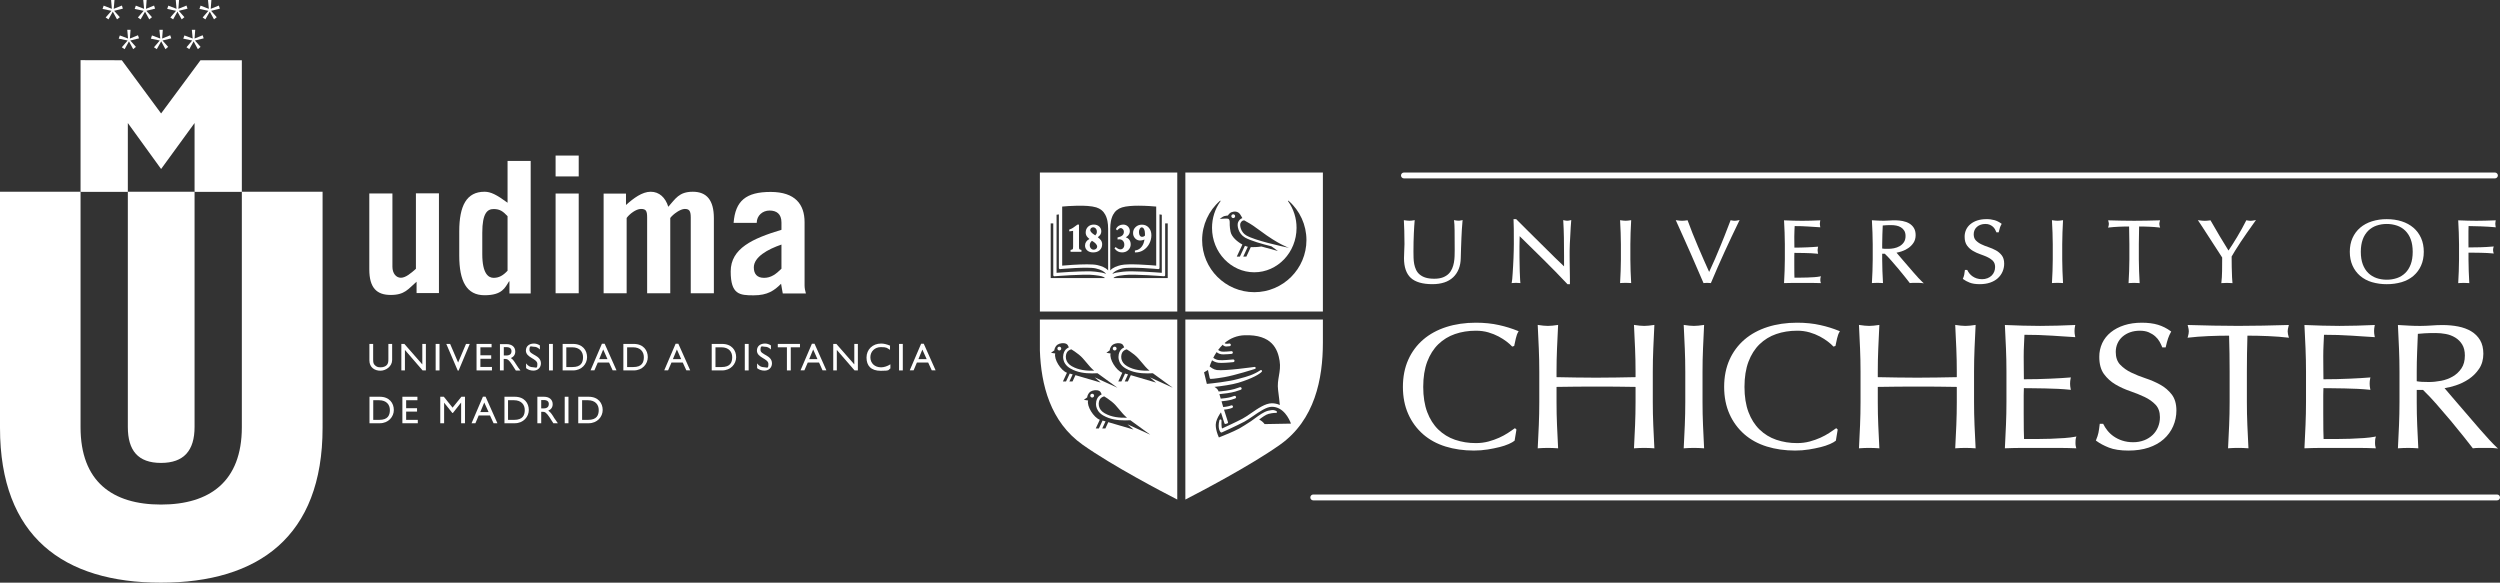 <?xml version="1.0" encoding="UTF-8"?>
<svg id="Capa_1" xmlns="http://www.w3.org/2000/svg" width="2659.774" height="619.9" version="1.1" viewBox="0 0 2659.774 619.9">
  <rect x="0" y="0" width="2659.774" height="619.9" fill="#333333" stroke="none"/>
  <!-- Generator: Adobe Illustrator 29.6.1, SVG Export Plug-In . SVG Version: 2.1.1 Build 9)  -->
  <g id="Capa_11">
    <g>
      <path d="M442.5,205.9v80.1c-5.3,4.7-10.9,9.5-16,9.5s-9-4.7-9-11.7v-78h-24.6v80.7c0,19.7,7.8,27.3,22.8,27.3s18.5-6.3,27.5-14.1v12.1h23.8v-106.1h-24.6" style="fill: #fff; fill-rule: evenodd;"/>
      <path d="M540,288c-4.9,5.3-9.3,7.6-14.8,7.6s-12.1-4.3-12.1-25.3v-22.6c0-21.1,5.5-25.3,12.1-25.3s9.9,2.4,14.8,7.6v58.1M564.6,312v-140.8h-24.6v44.5c-11.7-8.6-17.9-11.7-24.5-11.7-19.1,0-26.9,14.8-26.9,42.2v25.7c0,27.3,7.8,42.2,26.9,42.2s21.8-8.2,26.1-14.8h.4v12.9h22.6v-.2h0Z" style="fill: #fff; fill-rule: evenodd;"/>
      <path d="M591.1,205.9v106.1h24.6v-106.1h-24.6ZM615.7,187.7v-22.2h-24.6v22.2h24.6Z" style="fill: #fff; fill-rule: evenodd;"/>
      <path d="M642.1,312h24.6v-80.1c2.9-4.1,9.9-9.6,15.2-9.6s6.6,1.9,6.6,9v80.7h24.6v-80.1c3.1-4.1,10.7-9.6,15.4-9.6s6.4,1.9,6.4,9v80.7h24.6v-79.9c0-19.1-7.6-28.1-22.4-28.1s-18.5,7.6-26.1,16c-3-9.8-9.6-16-18.7-16s-18.3,6.9-26.3,14.1v-12.1h-23.8v106.1" style="fill: #fff; fill-rule: evenodd;"/>
      <path d="M805.1,237c0-7.6,6.2-13,13.6-13s12.7,3.5,12.7,12.7v7.8c-30.6,9.2-54,19.7-54,44.3s9.5,25.4,24.4,25.4,22-5.1,29.2-12.3c.8,4.3,1.2,7.6,1.8,10.3h24.6c-.8-2.7-1.4-5.7-1.4-8.6v-67.2c0-18.9-9.9-32.2-36.1-32.2s-37.6,9.4-39.4,32.9h24.5M831.4,285.9c-5.9,5.8-11.1,9.7-18.5,9.7s-10.9-4.1-10.9-11.1c0-11.1,14.8-19.3,29.4-24.3v25.7h0Z" style="fill: #fff; fill-rule: evenodd;"/>
    </g>
    <g>
      <path d="M393,450.3h11c9.3,0,15-6.9,15-14.1s-4.6-14.1-15-14.1h-10.9v28.2M397.1,425.8h6.2c7.9,0,11.5,4.8,11.5,10.4s-2.1,10.5-11.3,10.5h-6.4v-20.9h0Z" style="fill: #fff; fill-rule: evenodd;"/>
      <polyline points="444.1 422.1 428.1 422.1 428.1 450.3 444.5 450.3 444.5 446.7 432.1 446.7 432.1 437.9 443.7 437.9 443.7 434.3 432.1 434.3 432.1 425.8 444.1 425.8 444.1 422.1" style="fill: #fff; fill-rule: evenodd;"/>
      <polyline points="494.7 422.1 490.9 422.1 481.5 433.7 472.2 422.1 468.4 422.1 468.4 450.3 472.5 450.3 472.5 428.4 472.5 428.4 481.2 439.3 481.9 439.3 490.5 428.4 490.6 428.4 490.6 450.3 494.7 450.3 494.7 422.1" style="fill: #fff; fill-rule: evenodd;"/>
      <path d="M516.7,422h-2.9l-12.1,28.3h4.1l3.5-8.3h12l3.8,8.3h4.1l-12.6-28.3M515.2,428.2l4.6,10.2h-8.8l4.2-10.2Z" style="fill: #fff; fill-rule: evenodd;"/>
      <path d="M536.6,450.3h11c9.3,0,15-6.9,15-14.1s-4.6-14.1-15-14.1h-10.9v28.2M540.6,425.8h6.2c7.9,0,11.5,4.8,11.5,10.4s-2.1,10.5-11.3,10.5h-6.5v-20.9h.1Z" style="fill: #fff; fill-rule: evenodd;"/>
      <path d="M571.7,422.1v28.2h4.1v-12.2h1.7c2.1,0,3.8.7,7.5,6.4l3.7,5.8h4.8c-1.9-2.7-2.7-3.7-3.9-5.6-2.1-3.5-3.7-6.1-6.3-7.8,3-1.2,4.7-3.6,4.7-6.9,0-4.8-3.6-7.9-9.2-7.9h-7.1M575.8,425.6h2.6c3.9,0,5.5,1.6,5.5,4.3,0,2.3-1.2,4.6-5.5,4.6h-2.6v-8.9Z" style="fill: #fff; fill-rule: evenodd;"/>
      <rect x="600.8" y="422.1" width="4" height="28.2" style="fill: #fff;"/>
      <path d="M615.2,450.3h11c9.3,0,15-6.9,15-14.1s-4.6-14.1-15-14.1h-11v28.2M619.3,425.8h6.2c7.9,0,11.5,4.8,11.5,10.4s-2.1,10.5-11.3,10.5h-6.4v-20.9Z" style="fill: #fff; fill-rule: evenodd;"/>
    </g>
    <g>
      <path d="M417.3,365.9h-4.1v16.4c0,2.7-.3,4.7-1.8,6.2-1.3,1.3-3.5,2.3-6.6,2.3s-4.5-.8-6.1-2.4c-1.3-1.3-1.7-2.6-1.7-5.8v-16.7h-4v17.5c0,7.7,5.8,11,11.7,11s12.5-4.6,12.5-11.4v-17.1" style="fill: #fff; fill-rule: evenodd;"/>
      <polyline points="453.1 365.9 449.3 365.9 449.3 387.7 430.2 365.9 427 365.9 427 394.1 430.8 394.1 430.8 372.3 449.6 394.1 453.1 394.1 453.1 365.9" style="fill: #fff; fill-rule: evenodd;"/>
      <rect x="463.5" y="365.9" width="4.1" height="28.2" style="fill: #fff;"/>
      <polyline points="499.8 365.9 495.8 365.9 487.4 385.7 478.9 365.9 474.8 365.9 487 394.3 487.9 394.3 499.8 365.9" style="fill: #fff; fill-rule: evenodd;"/>
      <polyline points="523 365.9 507 365.9 507 394.1 523.4 394.1 523.4 390.4 511.1 390.4 511.1 381.7 522.6 381.7 522.6 378 511.1 378 511.1 369.5 523 369.5 523 365.9" style="fill: #fff; fill-rule: evenodd;"/>
      <path d="M531.9,365.9v28.2h4v-12.2h1.7c2.1,0,3.8.7,7.5,6.5l3.7,5.8h4.9c-2-2.7-2.7-3.6-3.9-5.5-2.2-3.5-3.7-6.1-6.3-7.8,3-1.2,4.7-3.6,4.7-6.9,0-4.9-3.6-7.9-9.3-7.9h-7.1M536,369.3h2.6c3.9,0,5.5,1.6,5.6,4.3,0,2.4-1.2,4.6-5.6,4.6h-2.6v-8.9Z" style="fill: #fff; fill-rule: evenodd;"/>
      <path d="M574.4,367.5c-2-1.3-4.1-2-6.3-2-5.2,0-8.6,2.9-8.6,7.5,0,7.7,12.2,8.4,12.2,14.2s-1.5,3.5-4.6,3.5-5.4-1.4-7.4-4.1v5.1c2.4,1.8,4.8,2.6,7.9,2.6,4.5,0,7.9-3.2,7.9-7.7,0-9-12.2-8.9-12.2-14.3s1.9-3.4,4.5-3.4,4.2.7,6.6,2.9v-4.6" style="fill: #fff; fill-rule: evenodd;"/>
      <rect x="584.1" y="365.9" width="4.1" height="28.2" style="fill: #fff;"/>
      <path d="M598.6,394.1h11c9.3,0,15-6.9,15-14.1s-4.6-14.1-15-14.1h-11v28.2M602.6,369.5h6.2c7.9,0,11.5,4.8,11.5,10.5s-2.1,10.5-11.3,10.5h-6.5v-20.9l.1-.1Z" style="fill: #fff; fill-rule: evenodd;"/>
      <path d="M643.3,365.7h-2.9l-12.1,28.3h4.1l3.6-8.3h12l3.8,8.3h4.1l-12.6-28.3M641.8,371.9l4.5,10.2h-8.8l4.2-10.2h.1Z" style="fill: #fff; fill-rule: evenodd;"/>
      <path d="M663.2,394.1h11c9.3,0,15-6.9,15-14.1s-4.6-14.1-15-14.1h-11v28.2M667.2,369.5h6.3c7.9,0,11.5,4.8,11.5,10.5s-2.1,10.5-11.3,10.5h-6.5v-21Z" style="fill: #fff; fill-rule: evenodd;"/>
      <path d="M721.7,365.7h-2.9l-12.1,28.3h4.1l3.6-8.3h12l3.8,8.3h4.1l-12.6-28.3M720.2,371.9l4.5,10.2h-8.8l4.2-10.2h.1Z" style="fill: #fff; fill-rule: evenodd;"/>
      <path d="M757.2,394.1h11c9.3,0,15-6.9,15-14.1s-4.6-14.1-15-14.1h-11v28.2M761.3,369.5h6.2c7.9,0,11.5,4.8,11.5,10.5s-2.1,10.5-11.3,10.5h-6.5v-20.9l.1-.1Z" style="fill: #fff; fill-rule: evenodd;"/>
      <rect x="792.4" y="365.9" width="4.1" height="28.2" style="fill: #fff;"/>
      <path d="M820.2,367.5c-2-1.3-4.1-2-6.3-2-5.2,0-8.6,2.9-8.6,7.5,0,7.7,12.2,8.4,12.2,14.2s-1.5,3.5-4.6,3.5-5.4-1.4-7.4-4.1v5.1c2.4,1.8,4.8,2.6,7.9,2.6,4.5,0,7.9-3.2,7.9-7.7,0-9-12.2-8.9-12.2-14.3s1.9-3.4,4.5-3.4,4.2.7,6.6,2.9v-4.6" style="fill: #fff; fill-rule: evenodd;"/>
      <polyline points="851.1 365.9 827.5 365.9 827.5 369.5 837.2 369.5 837.2 394.1 841.3 394.1 841.3 369.5 851.1 369.5 851.1 365.9" style="fill: #fff; fill-rule: evenodd;"/>
      <path d="M866.7,365.7h-2.9l-12.1,28.3h4.1l3.6-8.3h12l3.7,8.3h4.1l-12.6-28.3M865.2,371.9l4.5,10.2h-8.8l4.2-10.2h.1Z" style="fill: #fff; fill-rule: evenodd;"/>
      <polyline points="912.7 365.9 908.9 365.9 908.9 387.7 889.8 365.9 886.5 365.9 886.5 394.1 890.3 394.1 890.3 372.3 909.2 394.1 912.7 394.1 912.7 365.9" style="fill: #fff; fill-rule: evenodd;"/>
      <path d="M947.1,367.8c-3.9-1.6-6.8-2.3-9.7-2.3-9,0-15.5,6.3-15.5,14.9s4.6,14.1,15.2,14.1,7.5-1,10.2-2.5v-4.4c-3.2,2-6.7,3.2-9.9,3.2-6.8,0-11.4-4.4-11.4-10.7s4.8-10.8,11.2-10.8,6.3.9,9.7,2.9v-4.3" style="fill: #fff; fill-rule: evenodd;"/>
      <rect x="956.5" y="365.9" width="4" height="28.2" style="fill: #fff;"/>
      <path d="M982.8,365.7h-2.8l-12.1,28.3h4.1l3.5-8.3h12l3.8,8.3h4.1l-12.6-28.3M981.3,371.9l4.6,10.2h-8.8l4.2-10.2h0Z" style="fill: #fff; fill-rule: evenodd;"/>
    </g>
    <g>
      <polyline points="156 0 152.4 0 153.3 9.4 144.5 6 143.3 9.5 152.8 11.5 146.7 18.6 149.6 20.6 154.3 12.4 158.8 20.6 161.7 18.3 155.7 11.5 165 9.2 163.9 5.9 155.3 9.4 156 0" style="fill: #fff; fill-rule: evenodd;"/>
      <polyline points="121.8 0 118.2 0 119 9.4 110.3 6 109.1 9.5 118.6 11.5 112.4 18.6 115.4 20.6 120 12.4 124.5 20.6 127.5 18.3 121.4 11.5 130.7 9.2 129.7 5.9 121 9.4 121.8 0" style="fill: #fff; fill-rule: evenodd;"/>
      <polyline points="190.5 0 187 0 187.8 9.4 179.1 6 177.9 9.5 187.3 11.5 181.2 18.6 184.2 20.6 188.8 12.4 193.3 20.6 196.2 18.3 190.2 11.5 199.5 9.2 198.4 5.9 189.8 9.4 190.5 0" style="fill: #fff; fill-rule: evenodd;"/>
      <polyline points="224.9 0 221.3 0 222.2 9.4 213.4 6 212.2 9.5 221.7 11.5 215.6 18.6 218.5 20.6 223.2 12.4 227.7 20.6 230.6 18.3 224.6 11.5 233.9 9.2 232.8 5.9 224.2 9.4 224.9 0" style="fill: #fff; fill-rule: evenodd;"/>
      <polyline points="173.2 31.7 169.6 31.7 170.5 41 161.7 37.7 160.5 41.1 170 43.1 163.8 50.3 166.8 52.3 171.5 44 176 52.3 178.9 49.9 172.9 43.1 182.2 40.8 181.1 37.5 172.5 41 173.2 31.7" style="fill: #fff; fill-rule: evenodd;"/>
      <polyline points="138.9 31.7 135.4 31.7 136.2 41 127.5 37.7 126.3 41.1 135.8 43.1 129.6 50.3 132.6 52.3 137.2 44 141.7 52.3 144.6 49.9 138.6 43.1 147.9 40.8 146.8 37.5 138.2 41 138.9 31.7" style="fill: #fff; fill-rule: evenodd;"/>
      <polyline points="207.7 31.7 204.1 31.7 205 41 196.2 37.7 195 41.1 204.5 43.1 198.4 50.3 201.4 52.3 206 44 210.5 52.3 213.4 49.9 207.4 43.1 216.7 40.8 215.6 37.5 207 41 207.7 31.7" style="fill: #fff; fill-rule: evenodd;"/>
      <polyline points="136 130.9 171.4 179.8 207 130.9 207 204.1 257.3 204.1 257.3 64.1 213.3 64.1 171.4 120.7 129.6 64.1 85.7 64 85.7 204.1 136 204.1 136 130.9" style="fill: #fff; fill-rule: evenodd;"/>
      <path d="M0,204h85.7v250.5c0,57.9,33.9,82.3,85.6,82.3s86-24.4,86-82.3v-250.5h85.9v251.2c0,115.9-68.5,164.7-172,164.7S0,571.1,0,455.2v-251.2" style="fill: #fff; fill-rule: evenodd;"/>
      <path d="M136,204h71v250.2c0,25.1-11.3,38.3-35.7,38.3s-35.3-13.1-35.3-38.3v-250.2" style="fill: #fff; fill-rule: evenodd;"/>
    </g>
  </g>
  <g>
    <path d="M1594.996,345.887c-7.464-1.706-15.829-2.566-24.851-2.566-11.361,0-21.909,1.533-31.377,4.569-9.467,3.028-17.723,7.527-24.53,13.349-6.86,5.886-12.319,13.229-15.978,21.494-3.78,8.419-5.697,18.137-5.697,28.889s1.917,20.469,5.697,28.889c3.63,8.221,9.007,15.553,15.759,21.486,6.674,5.829,14.734,10.226,23.943,13.075,9.178,2.841,19.311,4.28,30.132,4.28,5.07,0,10.007-.391,14.671-1.143,4.255-.675,8.478-1.529,12.66-2.558,3.34-.802,6.605-1.89,9.757-3.255,2.754-1.229,4.718-2.347,6.01-3.404l.219-.188,1.956-11.815-1.588-1.463-.516.367c-1.901,1.377-4.264,2.989-7.034,4.796-2.754,1.8-5.892,3.482-9.311,5.031-3.411,1.542-7.237,2.895-11.361,4.014-4.377,1.147-8.887,1.708-13.412,1.667-7.538.067-15.033-1.129-22.175-3.537-6.641-2.267-12.699-5.976-17.738-10.86-5.008-4.867-8.983-11.111-11.799-18.583-2.817-7.488-4.249-16.502-4.249-26.799s1.432-19.311,4.249-26.807c2.817-7.464,6.784-13.716,11.799-18.583,5.043-4.878,11.099-8.584,17.738-10.852,6.784-2.347,14.241-3.544,22.175-3.544,4.82,0,9.288.595,13.302,1.761,4.03,1.174,7.7,2.652,10.908,4.374,3.231,1.737,6.096,3.553,8.497,5.399,2.402,1.839,4.296,3.521,5.634,5l.329.367,2.144-.657.086-.446c.415-2.011.955-4.515,1.643-7.527.657-2.919,1.518-5.258,2.558-6.94l.469-.759-.83-.344c-6.444-2.614-13.099-4.678-19.89-6.173" style="fill: #fff;"/>
    <path d="M1758.937,371.02c.336-7.981.712-16.126,1.127-24.42l.039-.931-.923.133c-1.769.25-3.466.469-5.101.657-3.208.367-6.448.367-9.655,0-1.701-.195-3.399-.414-5.094-.657l-.931-.133.047.931c.407,8.294.782,16.432,1.127,24.42.336,7.981.509,16.197.509,24.397v5.845l-20.641.367c-14.258.254-28.519.254-42.777,0l-20.649-.367v-5.845c0-8.271.172-16.478.509-24.397.344-7.981.72-16.126,1.135-24.42l.039-.931-.923.133c-1.769.25-3.466.469-5.101.657-3.208.367-6.448.367-9.655,0-1.701-.195-3.399-.414-5.094-.657l-.931-.133.047.931c.407,8.294.782,16.432,1.127,24.42.336,7.981.509,16.197.509,24.397v32.441c0,8.208-.172,16.447-.509,24.491-.352,8.138-.728,16.126-1.127,23.763l-.047.876.884-.078c3.075-.242,6.432-.367,9.969-.367s6.893.125,9.976.367l.876.078-.039-.876c-.422-7.903-.798-15.907-1.135-23.763-.342-8.16-.512-16.325-.509-24.491v-16.22c14.01-.234,28.021-.357,42.034-.367,14.012-.006,28.023.117,42.034.367v16.22c0,8.208-.172,16.447-.509,24.491-.336,7.923-.712,15.844-1.127,23.763l-.047.876.884-.078c3.075-.242,6.432-.367,9.969-.367s6.893.125,9.976.367l.876.078-.039-.876c-.417-7.919-.793-15.84-1.127-23.763-.344-8.16-.516-16.325-.516-24.491v-32.441c0-8.271.179-16.478.516-24.397" style="fill: #fff;"/>
    <path d="M1811.847,371.02c.336-7.981.712-16.126,1.127-24.42l.039-.931-.923.133c-1.769.25-3.466.469-5.101.657-3.208.367-6.448.367-9.655,0-1.701-.195-3.399-.414-5.094-.657l-.931-.133.047.931c.407,8.294.782,16.432,1.127,24.42.336,7.981.509,16.197.509,24.397v32.441c0,8.208-.172,16.447-.509,24.491-.352,8.138-.728,16.126-1.127,23.763l-.047.876.884-.078c3.075-.242,6.432-.367,9.969-.367s6.893.125,9.976.367l.876.078-.039-.876c-.422-7.903-.798-15.907-1.127-23.763-.346-8.159-.518-16.325-.516-24.491v-32.441c0-8.271.172-16.478.516-24.397" style="fill: #fff;"/>
    <path d="M1936.782,345.887c-7.473-1.706-15.837-2.566-24.859-2.566-11.361,0-21.909,1.533-31.377,4.569-9.467,3.028-17.723,7.527-24.53,13.349-6.858,5.887-12.318,13.229-15.978,21.494-3.78,8.419-5.696,18.137-5.696,28.889s1.917,20.469,5.696,28.889c3.632,8.223,9.013,15.555,15.767,21.486,6.667,5.829,14.726,10.226,23.943,13.075,9.17,2.841,19.311,4.28,30.125,4.28,5.07,0,10.007-.391,14.671-1.143,4.255-.675,8.478-1.529,12.66-2.558,3.34-.801,6.605-1.89,9.757-3.255,2.754-1.229,4.718-2.347,6.01-3.404l.227-.188,1.956-11.815-1.596-1.463-.509.367c-1.909,1.377-4.272,2.989-7.042,4.796-2.754,1.792-5.884,3.482-9.311,5.031-3.419,1.542-7.23,2.895-11.361,4.014-4.377,1.147-8.886,1.708-13.411,1.667-7.538.067-15.033-1.129-22.175-3.537-6.641-2.268-12.699-5.976-17.738-10.86-5.008-4.867-8.983-11.111-11.799-18.583-2.817-7.488-4.249-16.502-4.249-26.799s1.432-19.311,4.249-26.807c2.817-7.464,6.784-13.716,11.799-18.583,5.043-4.878,11.099-8.584,17.738-10.852,6.792-2.347,14.241-3.544,22.175-3.544,4.494-.044,8.973.55,13.302,1.761,4.03,1.174,7.7,2.652,10.908,4.374,3.24,1.737,6.104,3.553,8.497,5.399,2.402,1.846,4.296,3.521,5.634,5l.329.367,2.144-.657.094-.446c.407-2.011.947-4.515,1.627-7.527.665-2.927,1.526-5.258,2.566-6.94l.469-.759-.83-.344c-6.442-2.613-13.093-4.678-19.882-6.173" style="fill: #fff;"/>
    <path d="M2100.715,371.02c.336-7.981.72-16.126,1.127-24.42l.047-.931-.931.133c-1.769.25-3.466.469-5.101.657-3.206.367-6.442.367-9.648,0-1.703-.194-3.404-.413-5.101-.657l-.931-.133.047.931c.415,8.294.782,16.432,1.127,24.42.344,7.981.509,16.197.509,24.397v5.845l-20.641.367c-14.258.254-28.519.254-42.777,0l-20.641-.367v-5.845c0-8.294.172-16.51.509-24.397.336-7.981.712-16.126,1.127-24.42l.047-.931-.931.133c-1.769.25-3.466.469-5.101.657-3.206.367-6.442.367-9.648,0-1.703-.195-3.404-.414-5.101-.657l-.931-.133.047.931c.407,8.294.782,16.432,1.127,24.42.336,7.996.509,16.205.509,24.397v32.441c0,8.192-.172,16.432-.509,24.491-.337,7.923-.713,15.844-1.127,23.763l-.047.876.884-.078c3.319-.254,6.647-.377,9.976-.367,3.529,0,6.886.125,9.968.367l.884.078-.047-.876c-.417-7.919-.793-15.84-1.127-23.763-.343-8.16-.512-16.325-.509-24.491v-16.22c14.008-.234,28.017-.357,42.026-.367,14.012-.006,28.023.117,42.034.367v16.22c0,8.208-.165,16.447-.509,24.491-.337,7.923-.713,15.844-1.127,23.763l-.047.876.884-.078c3.075-.242,6.432-.367,9.968-.367,3.544,0,6.894.125,9.976.367l.884.078-.047-.876c-.417-7.919-.793-15.84-1.127-23.763-.342-8.16-.512-16.325-.509-24.491v-32.441c0-8.271.172-16.478.509-24.397" style="fill: #fff;"/>
    <path d="M2208.702,465.619l.391-1.229-1.275.25c-3.24.626-7.097,1.095-11.478,1.408-9.766.678-19.553,1.02-29.342,1.025h-13.599c-.144-3.266-.233-6.535-.266-9.804-.071-4.491-.102-10.281-.102-17.723v-18.677c0-2.074.031-3.693.102-4.953.047-1.041.078-2.034.094-2.958,2.363.008,5.415.047,9.155.094,4.162.071,8.607.133,13.318.196,4.702.063,9.452.219,14.1.469,4.694.25,8.849.563,12.348.939l1.064.117-.227-1.041c-.81-3.686-.81-7.504,0-11.189l.227-1.01-1.041.086c-2.919.25-6.111.469-9.507.665-3.341.188-6.995.376-10.954.563-9.487.442-18.984.661-28.482.657,0-2.347-.039-5.626-.094-9.812-.071-4.483-.102-9.171-.102-14.319,0-4.625.102-8.803.313-12.41.18-3.365.344-6.987.478-10.782,9.882-.019,19.763.295,29.624.939,4.022.258,7.84.509,11.463.759,3.615.25,7.614.501,11.987.751l1.017.063-.211-.986c-.786-3.622-.786-7.372,0-10.994l.211-.97-1.002.039c-6.142.25-12.214.469-18.224.665-12.167.375-24.343.375-36.509,0-6.109-.192-12.218-.414-18.325-.665l-.845-.031.039.837c.415,8.044.782,16.095,1.127,24.139.34,8.16.509,16.325.509,24.491v32.441c0,8.192-.165,16.408-.509,24.397-.336,7.981-.712,16.001-1.127,24.045l-.039.837.845-.031c6.199-.249,12.403-.374,18.607-.376h37.175c6.087,0,12.246.125,18.302.376l1.111.047-.344-1.048c-.428-1.519-.624-3.094-.579-4.671,0-.861.031-1.815.102-2.872.062-1.009.227-1.933.477-2.747" style="fill: #fff;"/>
    <path d="M2298.301,409.251c-4.977-2.73-10.198-4.991-15.594-6.753-5.477-1.8-10.641-3.881-15.367-6.181-4.397-2.076-8.381-4.93-11.76-8.427-3.052-3.223-4.609-7.746-4.609-13.427,0-3.286.634-6.346,1.878-9.123,1.252-2.778,3.044-5.196,5.336-7.191,2.397-2.053,5.161-3.635,8.146-4.663,3.114-1.095,6.573-1.643,10.289-1.643,3.701,0,6.901.571,9.523,1.721,2.645,1.158,4.953,2.606,6.862,4.304s3.443,3.568,4.554,5.555c1.135,2.034,2.05,3.936,2.715,5.649l.196.493h3.599l.141-.595c.806-3.599,1.627-6.628,2.441-8.975.798-2.332,1.807-4.569,3.004-6.659l.336-.595-.548-.399c-4.093-3.027-8.674-5.332-13.544-6.815-4.844-1.463-10.641-2.207-17.23-2.207-6.878,0-13.161.908-18.669,2.684-5.524,1.776-10.329,4.304-14.28,7.488-3.967,3.208-7.042,7.074-9.123,11.494-2.132,4.621-3.207,9.66-3.146,14.749,0,7.551,1.667,13.67,4.961,18.185,3.269,4.482,7.424,8.245,12.206,11.056,4.812,2.848,10.062,5.242,15.61,7.136,5.477,1.878,10.657,3.951,15.383,6.197,4.671,2.207,8.623,5.008,11.753,8.317,3.052,3.231,4.609,7.692,4.609,13.247,0,3.654-.673,7.144-1.995,10.376-1.323,3.208-3.224,6.048-5.657,8.411-2.588,2.464-5.636,4.396-8.967,5.689-3.794,1.453-7.83,2.17-11.893,2.113-3.947.051-7.878-.54-11.635-1.753-3.245-1.051-6.319-2.572-9.123-4.515-2.482-1.734-4.702-3.813-6.596-6.173-1.8-2.269-3.255-4.538-4.311-6.737l-.211-.438h-3.638l-.078.68c-.407,3.599-.853,6.596-1.314,8.889-.469,2.269-1.323,4.859-2.52,7.683l-.235.548.485.36c3.584,2.676,8.09,5.086,13.38,7.175,5.321,2.105,12.348,3.169,20.876,3.169,7.965,0,15.18-1.056,21.439-3.154,6.291-2.097,11.69-5.133,16.048-9.022,4.295-3.803,7.713-8.493,10.015-13.748,2.297-5.274,3.472-10.968,3.45-16.721,0-7.058-1.675-12.793-4.969-17.058-3.317-4.268-7.477-7.808-12.222-10.399" style="fill: #fff;"/>
    <path d="M2433.885,352.577c0-1.44.336-3.404,1.002-5.837l.266-.994-1.041.031c-9.006.25-17.817.469-26.416.657-17.089.376-35.719.376-52.808,0-8.806-.192-17.612-.411-26.416-.657l-1.041-.031.274.994c.657,2.449.994,4.343.994,5.649,0,1.675-.329,3.63-.994,5.822l-.336,1.135,1.181-.156c2.801-.367,6.056-.688,9.687-.939,3.662-.258,7.433-.478,11.244-.665,3.803-.18,7.723-.313,11.651-.376,3.615-.055,7.081-.078,10.407-.094.391,12.668.579,25.54.579,38.285v32.441c.003,8.166-.167,16.331-.509,24.491-.344,8.059-.72,16.048-1.127,23.763l-.047.876.884-.078c3.075-.242,6.432-.367,9.976-.367,3.537,0,6.886.125,9.968.367l.884.078-.047-.876c-.415-7.919-.791-15.84-1.127-23.763-.343-8.16-.513-16.325-.509-24.491v-32.441c0-12.746.196-25.618.587-38.285,3.317.008,6.792.039,10.407.094,3.928.071,7.84.196,11.643.376,3.795.188,7.582.407,11.252.665,3.63.25,6.886.571,9.679.939l1.181.156-.336-1.135c-.599-1.821-.934-3.718-.994-5.634" style="fill: #fff;"/>
    <path d="M2527.405,465.619l.384-1.229-1.275.25c-3.231.626-7.097,1.095-11.478,1.408-9.764.678-19.547,1.02-29.334,1.025h-13.607c-.143-3.266-.231-6.535-.266-9.804-.063-4.491-.094-10.281-.094-17.723v-18.677c0-2.074.031-3.693.094-4.953.055-1.041.086-2.034.102-2.958,2.363.008,5.407.047,9.155.094,4.155.071,8.607.133,13.31.196,4.703.063,9.452.219,14.108.469,4.694.25,8.849.563,12.348.939l1.064.117-.235-1.041c-.783-3.689-.783-7.501,0-11.189l.227-1.01-1.041.086c-2.91.25-6.104.469-9.499.665-3.349.188-6.995.376-10.954.563-9.487.442-18.984.661-28.482.657,0-2.347-.039-5.626-.102-9.812-.063-4.483-.094-9.171-.094-14.319,0-4.625.102-8.803.297-12.41.196-3.365.352-6.987.493-10.782,9.879-.018,19.757.295,29.616.939,4.022.258,7.848.509,11.463.759,3.623.25,7.621.501,11.995.751l1.017.063-.219-.986c-.782-3.623-.782-7.371,0-10.994l.211-.97-1.002.039c-6.142.25-12.214.469-18.224.665-12.167.375-24.343.375-36.509,0-6.072-.196-12.183-.415-18.317-.665l-.853-.031.047.837c.407,8.044.782,16.095,1.127,24.139.34,8.16.509,16.325.509,24.491v32.441c0,8.192-.172,16.408-.509,24.397-.343,8.017-.719,16.032-1.127,24.045l-.047.837.845-.031c6.199-.249,12.403-.374,18.607-.376h37.183c6.079,0,12.237.125,18.294.376l1.111.047-.344-1.048c-.43-1.519-.625-3.094-.579-4.671,0-.861.039-1.815.11-2.872.063-1.01.219-1.933.469-2.747" style="fill: #fff;"/>
    <path d="M2655.924,475.596l1.761,1.619-2.378-.297c-2.007-.246-4.027-.369-6.048-.367h-12.081c-2.019,0-3.991.117-5.837.367l-.446.063-.274-.36c-2.042-2.637-5.149-6.596-9.311-11.878-4.523-5.717-9.127-11.37-13.81-16.956-4.984-5.947-10.18-12.011-15.454-17.997-4.505-5.176-9.231-10.157-14.163-14.929h-6.698v13.005c0,8.294.172,16.541.501,24.491.336,7.809.712,15.806,1.135,23.763l.047.868-.884-.071c-3.319-.254-6.647-.377-9.976-.367-3.537,0-6.886.125-9.976.367l-.876.078.047-.876c.399-7.668.782-15.657,1.127-23.763.336-8.059.509-16.299.509-24.491v-32.433c0-8.192-.172-16.401-.509-24.397-.344-7.981-.72-16.126-1.127-24.42l-.039-.861.861.055c3.951.25,7.84.469,11.659.657,7.745.436,15.51.373,23.247-.188,3.849-.313,7.801-.469,11.737-.469,5.759,0,11.322.509,16.541,1.518,5.258,1.025,9.922,2.739,13.873,5.101,3.991,2.378,7.175,5.547,9.484,9.413,2.316,3.873,3.49,8.764,3.49,14.538,0,6.158-1.533,11.534-4.538,15.986-2.908,4.328-6.632,8.05-10.962,10.954-4.275,2.861-8.926,5.117-13.818,6.705-3.896,1.297-7.888,2.28-11.941,2.942,1.533,1.776,3.474,4.069,5.845,6.87,2.973,3.529,6.221,7.3,9.624,11.213,3.544,4.093,7.23,8.372,11.056,12.832s7.512,8.74,11.056,12.832c3.529,4.053,6.901,7.825,10.024,11.197s5.657,5.962,7.535,7.692l-.007-.008-.002-.001h0ZM2622.396,378.289c0-4.742-.955-8.709-2.856-11.784-1.839-3.025-4.381-5.562-7.41-7.394-3.068-1.841-6.442-3.118-9.961-3.772-3.526-.671-7.107-1.015-10.696-1.025-4.734,0-8.709.094-11.815.282-2.801.165-5.242.36-7.277.579l-.79,19.937c-.271,6.785-.406,13.576-.407,20.367v10.141c1.706.305,3.552.509,5.501.626,2.222.117,4.718.18,7.426.18,4.147,0,8.545-.438,13.043-1.306,4.46-.861,8.607-2.387,12.331-4.538,3.693-2.136,6.807-5.039,9.256-8.646,2.426-3.568,3.654-8.161,3.654-13.646h.001v.001Z" style="fill: #fff;"/>
    <path d="M2654.359,189.803h-1160.675c-1.734.004-3.144-1.396-3.154-3.13,0-1.729,1.408-3.13,3.154-3.13h1160.675c1.745,0,3.161,1.401,3.161,3.13,0,1.721-1.408,3.13-3.161,3.13" style="fill: #fff;"/>
    <path d="M2656.62,532.363h-1259.406c-1.737.008-3.153-1.393-3.161-3.13h0c0-1.729,1.408-3.13,3.161-3.13h1259.406c1.737,0,3.154,1.401,3.154,3.13,0,1.721-1.408,3.13-3.154,3.13" style="fill: #fff;"/>
    <path d="M1550.13,234.708c-.714-.099-1.426-.208-2.136-.329l-1.103-.188.156,1.095c.274,1.8.438,5.141.509,9.945.078,4.898.11,11.878.11,20.743,0,1.956-.039,4.1-.11,6.424-.063,2.293-.305,4.617-.705,6.901-.399,2.269-1.056,4.468-1.956,6.549-.869,2.032-2.12,3.878-3.686,5.438-1.565,1.557-3.599,2.833-6.056,3.803-2.465.962-5.563,1.456-9.217,1.456-3.74,0-6.909-.415-9.421-1.236-2.27-.693-4.38-1.831-6.205-3.349-1.588-1.363-2.869-3.049-3.756-4.945-.897-1.933-1.552-3.97-1.948-6.064-.408-2.179-.643-4.387-.705-6.604-.067-2.219-.101-4.439-.102-6.659,0-3.537.031-6.94.102-10.226.063-3.255.172-6.338.313-9.171.133-2.841.266-5.376.407-7.621.133-2.23.274-4.037.407-5.415l.102-1.056-1.048.18c-.743.125-1.471.235-2.183.329-1.559.178-3.135.178-4.695,0-.882-.084-1.761-.193-2.637-.329l-.986-.156.047.986c.141,2.848.274,6.315.415,10.414.133,4.1.203,8.841.203,14.1,0,2.355-.086,4.718-.258,7.003-.172,2.316-.258,5-.258,7.973,0,9.483,2.441,16.533,7.261,20.97,4.796,4.421,12.535,6.659,22.989,6.659,4.726,0,8.991-.626,12.66-1.846,3.502-1.114,6.716-2.988,9.413-5.485,2.543-2.41,4.531-5.376,5.908-8.818,1.362-3.419,2.097-7.339,2.159-11.659.078-3.466.172-7.042.313-10.735l.407-10.806c.231-5.919.611-11.831,1.135-17.73l.11-1.158-1.135.305c-1.948.532-3.365.509-4.82.313" style="fill: #fff;"/>
    <path d="M1667.499,234.857c-.899,0-2.019-.156-3.317-.454l-1.064-.242.071,1.08c.336,5.524.563,11.494.665,17.73.102,6.275.156,12.793.156,19.374v11.033c-2.817-2.621-6.064-5.735-9.679-9.288-9.237-9.048-18.428-18.144-27.574-27.284l-13.435-13.419-.235-.235h-2.856l.055.861c.133,2.105.219,5.376.258,9.718.031,4.35.047,9.562.047,15.625,0,2.082-.031,4.444-.102,7.089-.071,2.66-.156,5.368-.258,8.138-.102,2.778-.235,5.555-.407,8.326l-.469,7.731c-.133,2.34-.282,4.382-.454,6.08-.172,1.675-.321,2.817-.454,3.419l-.235,1.095,1.127-.125c2.175-.235,5.055-.25,7.222,0l1.041.117-.141-1.025c-.099-.939-.165-1.881-.196-2.825-.32-5.879-.508-11.765-.563-17.653l-.11-6.158c-.091-7.431-.029-14.863.188-22.292,8.501,8.313,16.98,16.65,25.438,25.007,8.558,8.445,16.957,17.048,25.195,25.805l.242.258h2.606v-3.936c0-1.518-.016-3.302-.047-5.368l-.102-6.636-.102-7.058c-.035-2.24-.053-4.481-.055-6.721v-5.681c0-1.839.071-4.28.203-7.269.271-6.064.597-12.126.978-18.185.172-2.762.329-4.859.461-6.229l.11-1.111-1.103.25c-1.299.297-2.347.454-3.106.454" style="fill: #fff;"/>
    <path d="M1734.814,247.494c.172-4.014.36-8.098.571-12.269l.047-.978-.978.141c-.884.125-1.737.235-2.551.329-1.578.181-3.171.181-4.75,0-.852-.098-1.702-.207-2.551-.329l-.978-.141.047.978c.203,4.17.391,8.255.563,12.269.172,3.998.258,8.122.258,12.237v16.306c0,4.116-.086,8.255-.258,12.285-.172,4.045-.36,8.02-.563,11.941l-.047.916.923-.078c3.316-.249,6.645-.249,9.961,0l.923.078-.047-.916c-.211-3.912-.391-7.895-.571-11.941-.17-4.093-.253-8.188-.25-12.285v-16.306c0-4.139.078-8.255.25-12.237" style="fill: #fff;"/>
    <path d="M1845.532,234.888c-.97,0-2.191-.156-3.631-.461l-.705-.141-.235.665c-2.048,5.554-4.186,11.073-6.416,16.557-1.346,3.286-2.739,6.713-4.17,10.281-3.75,9.279-7.75,18.456-11.995,27.519-1.933-4.249-3.866-8.584-5.751-12.895-2.128-4.867-4.202-9.663-6.221-14.397-1.981-4.63-3.901-9.286-5.759-13.967-1.728-4.34-3.391-8.707-4.984-13.099l-.219-.618-.649.086c-.955.125-1.878.235-2.762.329-1.721.188-3.255.188-4.969,0-.884-.094-1.807-.203-2.762-.329l-1.448-.196.603,1.331c2.465,5.43,5.055,11.182,7.762,17.246,2.715,6.064,5.352,12.003,7.926,17.809,4.415,9.983,8.756,19.998,13.02,30.046l.235.571.626-.094c1.565-.219,4.304-.258,6.58,0l.611.078.235-.563c4.559-10.873,9.29-21.672,14.194-32.394,5.011-10.956,10.156-21.851,15.43-32.683l.72-1.479-1.619.336c-1.44.313-2.66.461-3.638.461" style="fill: #fff;"/>
    <path d="M1936.923,295.2l.407-1.283-1.331.258c-1.612.313-3.537.548-5.728.697-4.896.341-9.803.513-14.71.516h-6.432c-.047-1.143-.078-2.66-.11-4.507-.038-2.966-.056-5.931-.055-8.897v-9.39c-.01-1.185.021-2.37.094-3.553,1.119,0,2.512.023,4.178.047l6.69.094c2.371.031,4.75.11,7.066.235,2.347.125,4.437.29,6.181.469l1.127.125-.235-1.095c-.39-1.792-.39-3.646,0-5.438l.235-1.064-1.095.086c-1.51.133-3.098.235-4.773.336-1.682.094-3.505.188-5.493.282-4.621.215-9.247.325-13.873.329,0-1.143-.023-2.645-.047-4.515-.035-2.397-.053-4.794-.055-7.191,0-2.324.055-4.405.156-6.213.086-1.596.165-3.271.235-5.015,4.818-.008,9.636.148,14.444.469l5.751.376c1.823.133,3.834.258,6.033.384l1.064.063-.219-1.033c-.382-1.763-.382-3.588,0-5.352l.219-1.018-1.049.039c-3.091.133-6.135.235-9.155.336-5.994.188-12.261.188-18.317,0-3.052-.094-6.119-.203-9.202-.336l-.892-.031.047.884c.203,4.037.391,8.083.563,12.128.172,4.045.258,8.184.258,12.285v16.299c0,4.108-.086,8.216-.258,12.237-.172,4.014-.36,8.044-.563,12.081l-.047.884.892-.039c3.098-.125,6.244-.188,9.327-.188h18.685c3.052,0,6.142.063,9.178.188l1.166.047-.36-1.095c-.198-.721-.288-1.467-.266-2.214,0-.43.008-.899.047-1.424.023-.435.096-.865.219-1.283" style="fill: #fff;"/>
    <path d="M2041.162,295.873c1.596,1.721,2.825,2.973,3.764,3.834l1.854,1.706-2.504-.313c-.992-.121-1.99-.181-2.989-.18h-6.072c-.994,0-1.964.063-2.879.188l-.469.063-.282-.376c-1.025-1.331-2.582-3.31-4.679-5.97-2.27-2.868-4.581-5.704-6.932-8.505-2.504-2.989-5.109-6.025-7.762-9.037-2.218-2.547-4.542-5.002-6.964-7.355h-2.77v6.111c0,4.178.078,8.317.258,12.285.165,4.053.352,8.028.563,11.941l.047.916-.923-.078c-3.313-.248-6.64-.248-9.953,0l-.931.078.047-.916c.211-3.912.391-7.895.571-11.933.172-4.053.258-8.184.258-12.285v-16.314c0-4.1-.086-8.216-.258-12.246-.177-4.09-.367-8.18-.571-12.269l-.039-.899.908.055c1.98.133,3.936.235,5.853.336,3.803.188,7.871.219,11.62-.094,4.82-.391,9.874-.329,14.327.532,2.691.524,5.086,1.401,7.112,2.614,2.058,1.236,3.709,2.872,4.906,4.875,1.205,2.011,1.815,4.538,1.815,7.519,0,3.185-.79,5.962-2.347,8.271-1.494,2.225-3.408,4.135-5.634,5.626-2.175,1.456-4.546,2.606-7.042,3.411-1.894.618-3.678,1.072-5.321,1.369l2.457,2.895c1.432,1.698,3.044,3.576,4.82,5.634,1.792,2.05,3.638,4.202,5.563,6.44,1.917,2.245,3.772,4.397,5.555,6.448s3.474,3.943,5.023,5.618v.008h.001v-.001ZM2025.56,257.689c1.174-1.714,1.769-3.936,1.769-6.596,0-2.293-.469-4.21-1.377-5.681-.887-1.458-2.114-2.679-3.576-3.561-1.494-.897-3.138-1.52-4.851-1.839-1.744-.332-3.515-.502-5.289-.509-3.061-.045-6.123.086-9.17.391l-.384,9.624c-.133,3.341-.203,6.761-.203,10.18v4.726c.743.117,1.533.203,2.363.25,2.817.156,6.479.156,10.164-.555,2.191-.422,4.225-1.174,6.056-2.23,1.8-1.033,3.31-2.449,4.5-4.202h0Z" style="fill: #fff;"/>
    <path d="M2123.398,266.327c-2.523-1.381-5.169-2.526-7.902-3.419-2.625-.854-5.189-1.884-7.676-3.083-2.165-1.02-4.128-2.426-5.79-4.147-1.456-1.542-2.191-3.717-2.191-6.463,0-1.588.305-3.067.908-4.413.595-1.331,1.463-2.504,2.566-3.459,1.119-.978,2.449-1.737,3.959-2.269s3.208-.806,5.023-.806c1.8,0,3.349.282,4.617.837,1.283.555,2.402,1.26,3.333,2.082.923.83,1.667,1.729,2.191,2.684.571,1.001,1.017,1.94,1.354,2.793l.196.516h2.449l.141-.626c.407-1.807.806-3.31,1.212-4.476.391-1.15.892-2.245,1.479-3.271l.352-.618-.571-.422c-2.097-1.551-4.444-2.732-6.94-3.49-2.857-.799-5.814-1.178-8.779-1.127-3.505,0-6.698.461-9.515,1.369-2.653.819-5.133,2.118-7.316,3.834-2.034,1.643-3.623,3.646-4.694,5.923-1.097,2.378-1.649,4.971-1.619,7.59,0,3.889.861,7.042,2.574,9.39,1.667,2.285,3.772,4.194,6.26,5.665,2.433,1.44,5.101,2.66,7.919,3.623,2.739.939,5.321,1.972,7.684,3.098,2.301,1.087,4.249,2.465,5.783,4.085,1.456,1.55,2.199,3.693,2.199,6.369,0,1.784-.329,3.482-.97,5.055-.642,1.565-1.565,2.934-2.747,4.085-1.189,1.158-2.66,2.089-4.374,2.77-1.854.71-3.828,1.061-5.814,1.033-2.097,0-4.022-.29-5.712-.861-1.586-.518-3.089-1.264-4.46-2.214-1.218-.848-2.309-1.865-3.24-3.02-.822-1.023-1.531-2.133-2.113-3.31l-.219-.454h-2.48l-.078.712c-.156,1.485-.378,2.963-.665,4.429-.284,1.301-.699,2.569-1.236,3.787l-.242.579.509.376c1.823,1.362,4.124,2.598,6.815,3.662,2.739,1.072,6.315,1.619,10.657,1.619,4.045,0,7.715-.54,10.908-1.604,3.208-1.08,5.978-2.629,8.216-4.617,2.23-2.003,3.959-4.374,5.133-7.058,1.174-2.684,1.769-5.563,1.769-8.568,0-3.638-.868-6.612-2.582-8.834-1.703-2.188-3.84-4.002-6.275-5.328" style="fill: #fff;"/>
    <path d="M2194.274,247.494c.172-4.014.36-8.098.571-12.269l.047-.978-.978.141c-.884.125-1.737.235-2.551.329-1.578.181-3.172.181-4.75,0-.852-.098-1.702-.207-2.551-.329l-.978-.141.047.978c.211,4.17.391,8.255.571,12.269.172,4.022.258,8.138.258,12.237v16.306c0,4.1-.086,8.239-.258,12.285-.172,4.045-.36,8.02-.571,11.941l-.047.916.931-.078c3.313-.249,6.64-.249,9.953,0l.923.078-.047-.916c-.211-3.912-.391-7.895-.563-11.941-.174-4.093-.26-8.188-.258-12.285v-16.306c0-4.17.078-8.294.258-12.237" style="fill: #fff;"/>
    <path d="M2297.323,238.276c0-.697.165-1.643.493-2.825l.282-1.049-1.095.031c-4.523.125-8.943.235-13.262.329-8.607.188-17.926.188-26.525,0-4.319-.094-8.74-.203-13.27-.329l-1.095-.031.29,1.049c.321,1.189.485,2.113.485,2.723,0,.806-.157,1.745-.478,2.809l-.36,1.189,1.252-.165c1.4-.188,3.028-.344,4.836-.469s3.693-.235,5.634-.329c1.956-.094,3.897-.156,5.845-.188,1.667-.031,3.271-.047,4.804-.047.196,6.221.29,12.543.29,18.81v16.306c0,4.1-.086,8.239-.258,12.285-.167,3.981-.355,7.961-.563,11.941l-.055.916.931-.078c3.067-.242,6.886-.242,9.953,0l.931.078-.055-.916c-.203-3.912-.391-7.895-.563-11.941-.174-4.093-.261-8.188-.258-12.285v-16.306c0-6.252.094-12.574.29-18.81,1.533,0,3.138.015,4.804.047,1.948.031,3.889.094,5.837.188,1.956.094,3.834.203,5.641.329s3.443.282,4.844.469l1.252.165-.367-1.189c-.287-.875-.448-1.786-.478-2.708" style="fill: #fff;"/>
    <path d="M2394.348,234.911c-.916,0-2.215-.156-3.866-.461l-.603-.11-.274.548c-2.891,5.757-6.006,11.401-9.335,16.917-1.721,2.833-3.435,5.61-5.14,8.326-1.456,2.293-2.872,4.452-4.218,6.424-3.263-5.266-6.448-10.485-9.468-15.516-3.218-5.35-6.355-10.746-9.413-16.189l-.266-.469-.548.071c-.955.125-1.894.235-2.809.329-1.826.182-3.667.182-5.493,0-.935-.095-1.87-.205-2.801-.329l-1.792-.235,1.002,1.487c.688,1.001,1.682,2.504,2.973,4.483,1.306,1.995,2.762,4.225,4.382,6.729,1.604,2.496,3.31,5.117,5.086,7.864,3.185,4.891,6.359,9.79,9.523,14.695l2.91,4.491c0,5.023-.039,9.843-.102,14.444-.071,4.625-.313,8.607-.712,11.854l-.125.986.994-.078c3.067-.25,6.886-.25,9.953,0l.978.078-.102-.97c-.166-1.734-.286-3.471-.36-5.211-.314-7.385-.467-14.776-.461-22.167,1.08-1.917,2.347-4.069,3.795-6.377,3.868-6.215,7.911-12.32,12.12-18.31,2.605-3.724,5.555-7.895,8.841-12.504l1.158-1.619-1.964.36c-1.273.265-2.566.422-3.866.469" style="fill: #fff;"/>
    <path d="M2567.655,242.258c3.474,2.973,6.205,6.651,8.138,10.946,1.925,4.28,2.895,9.233,2.895,14.687,0,5.462-.97,10.399-2.895,14.687-1.865,4.207-4.645,7.943-8.138,10.939-3.466,2.973-7.668,5.211-12.488,6.659-5.161,1.49-10.512,2.22-15.884,2.167-5.335.048-10.649-.683-15.774-2.167-4.585-1.317-8.841-3.584-12.496-6.651-3.496-2.999-6.276-6.742-8.138-10.954-1.925-4.272-2.895-9.217-2.895-14.679s.97-10.407,2.895-14.687c1.863-4.212,4.643-7.954,8.138-10.954,3.466-2.958,7.668-5.242,12.48-6.784,5.112-1.583,10.439-2.364,15.79-2.316,5.751,0,11.103.782,15.899,2.316,4.812,1.542,9.006,3.826,12.473,6.792h0ZM2550.229,295.826c3.277-1.121,6.264-2.954,8.748-5.368,2.465-2.402,4.429-5.493,5.814-9.194,1.4-3.717,2.113-8.208,2.113-13.333,0-5.133-.712-9.624-2.113-13.341-1.235-3.456-3.221-6.596-5.814-9.194-2.484-2.411-5.472-4.242-8.748-5.36-3.538-1.196-7.251-1.791-10.986-1.761-3.698-.025-7.375.57-10.876,1.761-3.275,1.121-6.262,2.951-8.748,5.36-2.595,2.598-4.583,5.738-5.822,9.194-1.393,3.724-2.113,8.208-2.113,13.341,0,5.125.72,9.617,2.113,13.333,1.393,3.701,3.349,6.792,5.822,9.194s5.415,4.21,8.74,5.368c3.357,1.166,7.019,1.753,10.884,1.753,3.733.034,7.447-.559,10.986-1.753h-.001Z" style="fill: #fff;"/>
    <path d="M2626.331,240.506c4.408.069,8.817.178,13.224.329,2.707.102,5.36.227,7.965.384,2.598.156,4.836.329,6.651.516l1.119.117-.235-1.095c-.376-1.759-.376-3.577,0-5.336l.219-1.018-1.049.039-10.289.329c-6.26.188-12.465.188-18.521,0-3.052-.094-6.119-.203-9.202-.329l-.892-.039.039.884c.211,4.17.391,8.255.571,12.269.172,4.022.258,8.138.258,12.237v16.306c0,4.1-.086,8.239-.258,12.285-.172,4.045-.36,8.02-.571,11.933l-.047.923.931-.078c3.067-.242,6.878-.242,9.953,0l.923.078-.047-.923c-.203-3.912-.391-7.887-.563-11.933-.174-4.093-.26-8.188-.258-12.285v-7.253h6.079c2.395,0,4.757.031,7.081.094s4.569.141,6.729.235c2.136.094,4.069.235,5.759.422l1.212.133-.336-1.158c-.499-1.712-.499-3.531,0-5.242l.329-1.127-1.189.11c-4.295.376-8.685.626-13.067.751-4.198.12-8.398.182-12.598.188,0-1.737-.023-3.419-.055-5.039-.075-4.048-.075-8.096,0-12.144.031-1.784.078-3.63.133-5.555" style="fill: #fff;"/>
    <path d="M1252.507,183.543h-146.164v147.924h146.164v-147.924ZM1117.846,295.841v-58.137.001h2.746v55.022c0,.337.141.657.376.884.235.219.571.336.884.313.313-.031,32.261-2.59,41.705-1.33.799.11,1.589.203,2.363.297,4.812.587,8.114,1.127,9.655,2.95h-57.729ZM1167.375,289.315v.001l-2.348-.29c-2.728-.291-5.472-.416-8.216-.376-11.338,0-27.981,1.221-32.723,1.581v-61.767l2.457-.36v57.018c0,.329.141.649.392.876.235.227.558.342.884.313.297-.031,29.608-2.785,38.097-.727,5.649,1.361,9.187,3.294,10.798,5.939-2.402-1.361-5.813-1.776-9.342-2.207ZM1178.948,287.712h-.001v-.001c-2.754-3.191-7.456-4.726-11.322-5.656-2.504-.61-6.588-.83-11.197-.83-9.969,0-22.378,1.017-26.369,1.385v-62.839c4.938-.469,26.189-2.269,36.29.868,4.319,1.346,7.512,3.944,9.593,7.856.705,1.322,1.291,2.785,1.745,4.413l.078.274.219.916c.086.391.18.782.258,1.197.469,2.425.705,5.125.705,8.138v44.278l.001.001v0ZM1181.201,287.712v-44.272c0-3.02.235-5.72.705-8.146.079-.415.165-.806.258-1.197l.219-.916.078-.274c.454-1.627,1.033-3.091,1.737-4.413,2.089-3.912,5.274-6.51,9.601-7.856,4.46-1.385,11.111-1.799,17.567-1.799,8.138,0,15.97.665,18.732.931v62.832c-5.868-.517-29.671-2.465-37.582-.548-3.857.931-8.56,2.465-11.315,5.657v.001ZM1194.229,285.576v.007c8.482-2.058,37.793.697,38.09.72.328.036.655-.075.892-.305.246-.226.388-.543.391-.876v-57.018l2.449.36v61.768c-6.135-.469-32.237-2.37-40.938-1.205l-2.34.289c-3.521.43-6.949.845-9.35,2.207,1.62-2.645,5.149-4.577,10.806-5.947ZM1242.374,295.834h-57.808c1.549-1.815,4.851-2.355,9.671-2.942l2.378-.297c9.436-1.252,41.431,1.299,41.752,1.331.646.048,1.209-.438,1.257-1.084.003-.038.004-.075.003-.113v-55.022h2.747v58.129Z" style="fill: #fff;"/>
    <path d="M1261.113,183.543v147.924h146.32v-147.924h-146.32ZM1324.125,234.606v.001c.574.412,1.178.781,1.807,1.103,4.452,2.308,9.484,5.759,15.117,9.992,18.607,13.982,30.109,17.934,30.109,17.934h-.172c-6.862-1.44-35.586-7.676-45.031-13.145-5.939-3.435-7.112-10.673-6.283-12.88.532-1.385,1.549-2.512,2.676-2.927.57-.209,1.191-.236,1.776-.078ZM1302.413,229.951c1.674-.509,3.966-.642,3.966-.642,0,0,1.393-2.606,3.944-3.584,2.551-.97,6.573-1.236,8.998,2.176,1.166,1.635,1.714,2.965,2.457,4.162-.125.039-.251.048-.376.094-1.87.688-3.458,2.37-4.256,4.483-1.252,3.286.25,11.94,7.449,16.088,5.688,3.271,17.629,6.721,28.106,9.335l6.878,4.984-17.613-4.804c-2.042.328-4.233.579-6.502.642-1.925.047-3.428.078-4.75.023l-4.695,10.109h-3.333l4.883-10.485c-.986-.219-1.972-.547-3.067-1.033l-5.36,11.518h-3.325l5.978-12.856c-5.196-2.785-11.44-7.981-12.59-13.614-1.158-5.673-.869-9.085-.916-10.493-.039-1.409-.493-3.216-1.816-3.349-1.33-.133-2.284-.266-3.442-.133s-5.282.336-5.282.336c0,0,2.989-2.449,4.663-2.958h.001ZM1334.455,310.856c-30.602,0-55.5-24.881-55.5-55.46.005-16.03,6.948-31.273,19.037-41.799.134-.12.336-.12.469,0,.132.119.152.318.047.462-5.9,8.232-9.022,18.052-9.022,28.38,0,26.048,20.18,47.245,44.968,47.245s44.96-21.189,44.96-47.245c.05-10.173-3.107-20.103-9.022-28.38-.106-.143-.085-.342.047-.462.134-.12.336-.12.469,0,12.09,10.525,19.033,25.77,19.038,41.799h.001c0,30.578-24.89,55.46-55.492,55.46Z" style="fill: #fff;"/>
    <path d="M1151.875,473.178c31.885,22.535,85.225,50.39,100.632,58.293v-191.514h-146.163v32.958c1.232,36.228,10.976,75.833,45.531,100.263ZM1206.014,457.019v.002h-.001s-16.064-4.788-26.893-7.879l-3.106,6.682h-3.333l3.497-7.527c-1.174-.329-2.238-.626-3.153-.868l-3.905,8.396h-3.333l4.296-9.241c-6.58-2.457-14.084-14.553-12.433-20.492l-4.515-.705,3.576-2.598s.055-1.502.782-2.833c.72-1.33,1.557-3.271,4.875-4.303,3.325-1.041,7.23-.579,8.528,1.525.712,1.158,1.025,1.98,1.174,2.481-1.603.69-2.996,1.791-4.037,3.192-1.448,1.956-2.535,5.705-1.706,9.632.571,2.723,2.316,6.588,7.402,9.546,7.293,4.226,15.438,5.219,23.169,5.219,1.94,0,3.849-.07,5.712-.156,7.77,5.633,21.197,15.414,21.197,15.414l-24.28-11.08,6.487,5.595ZM1174.786,421.715c1.878,1.127,4.679,2.95,8.075,5.641,5.978,4.742,9.969,12.018,16.197,17.081h-.008v.001c-7.958.172-16.471-.524-23.865-4.82-3.349-1.956-5.383-4.538-6.04-7.684-.688-3.271.352-6.221,1.221-7.402,1.093-1.434,2.66-2.433,4.421-2.817ZM1206.82,377.318c5.97,4.734,9.969,12.01,16.189,17.081v.002h-.001c-7.958.172-16.478-.524-23.865-4.828-3.349-1.948-5.383-4.538-6.048-7.684-.689-3.271.352-6.221,1.221-7.402,1.095-1.436,2.664-2.434,4.428-2.817,1.878,1.127,4.679,2.95,8.075,5.649ZM1180.646,372.756s.047-1.502.774-2.84c.72-1.33,1.565-3.271,4.882-4.303,3.325-1.049,7.23-.587,8.529,1.525.712,1.158,1.017,1.98,1.166,2.488-1.603.69-2.996,1.791-4.037,3.192-1.448,1.964-2.535,5.712-1.706,9.648.571,2.739,2.324,6.604,7.402,9.554,7.3,4.249,15.446,5.242,23.177,5.242,1.94,0,3.841-.078,5.712-.165l21.189,15.446-24.28-11.111,6.502,5.61v.002h-.001s-16.056-4.796-26.885-7.903l-3.114,6.706h-3.333l3.497-7.535c-1.048-.295-2.096-.588-3.145-.876l-3.912,8.411h-3.325l4.296-9.264c-6.588-2.449-14.084-14.569-12.441-20.517l-4.523-.705,3.576-2.606ZM1147.893,377.318v.001h-.001c5.97,4.734,9.969,12.011,16.189,17.081-7.958.172-16.478-.524-23.865-4.828-3.349-1.948-5.384-4.538-6.049-7.684-.688-3.271.352-6.221,1.221-7.402,1.095-1.435,2.665-2.433,4.429-2.817,1.878,1.127,4.679,2.95,8.075,5.649ZM1138.08,397.436l-3.912,8.411h-3.333l4.303-9.264c-6.596-2.449-14.1-14.569-12.441-20.516l-4.538-.705,3.576-2.606s.055-1.502.782-2.84c.72-1.331,1.557-3.271,4.883-4.304,3.325-1.049,7.238-.587,8.537,1.526.72,1.158,1.033,1.98,1.174,2.488-1.607.688-3.002,1.79-4.045,3.192-1.448,1.964-2.535,5.712-1.706,9.647.571,2.739,2.324,6.604,7.41,9.554,7.308,4.249,15.454,5.242,23.2,5.242,1.948,0,3.849-.079,5.72-.165l21.212,15.446-24.303-11.111,6.502,5.61s-16.072-4.796-26.916-7.903v.01h-.001l-3.114,6.698h-3.342l3.498-7.535-3.146-.876Z" style="fill: #fff;"/>
    <path d="M1261.113,531.471c15.414-7.919,68.755-35.758,100.64-58.293,37.245-26.338,45.68-70.319,45.68-108.683v-24.538h-146.32v191.515ZM1285.158,393.617l.571,2.606c.485,2.175.962,4.35,1.306,6.025.111.517.567.885,1.095.884.117.007,3.638-.023,14.687-1.925,10.923-1.878,32.19-8.63,32.394-8.701.578-.205.881-.84.676-1.418-.172-.487-.656-.79-1.17-.734-.313.039-31.752,4.507-40.194,3.317-3.38-.469-6.338-2.809-7.574-3.905.555-1.659,1.393-3.912,2.574-6.471.955.705,3.287,2.191,6.604,2.652.782.11,1.846.156,3.052.156,5.031,0,12.558-.774,12.949-.822.787-.073,1.366-.771,1.293-1.558-.073-.787-.771-1.366-1.558-1.293-.011,0-.02.003-.03.003-.117.008-11.596,1.189-15.305.665-2.03-.273-3.951-1.077-5.571-2.332-.047-.047-.11-.063-.156-.094,1.001-1.956,2.191-4.022,3.568-6.087.055.063.078.133.141.18.078.078,1.972,1.729,5.008,2.159.555.078,1.306.11,2.143.11,3.287,0,8.044-.485,8.701-.548.788-.084,1.359-.792,1.275-1.581s-.792-1.359-1.581-1.275c-2.136.219-8.115.735-10.133.446-1.267-.171-2.467-.67-3.482-1.448-.14-.121-.302-.214-.478-.274,1.456-1.956,3.098-3.857,4.946-5.641.053.153.133.297.235.422.908.994,2.207,1.538,3.553,1.486,1.283,0,2.958-.219,3.552-.297.786-.106,1.339-.826,1.236-1.611-.113-.79-.845-1.34-1.635-1.229-1.217.188-2.448.267-3.678.235-.469-.078-.806-.43-.83-.453-.124-.142-.276-.256-.446-.337,5.911-5.105,13.398-8.024,21.205-8.262,29.342-1.025,35.328,15.015,37.292,27.174.97,6.01.102,11.08-.736,15.986-.798,4.695-1.627,9.546-.876,15.187.822,6.158,1.431,11.768,1.839,15.868-2.671-1.221-5.576-1.848-8.513-1.839-6.815,0-14.922,5.595-22.065,10.532-3.271,2.261-6.354,4.389-9.022,5.798-6.94,3.67-17.778,8.639-21.87,10.501-.274-.649-.798-2.668-.587-8.52.016-.571-.403-1.063-.97-1.135-.566-.085-1.105.274-1.244.83-2.301,9.312,1.174,12.676,1.314,12.817.337.313.822.391,1.229.203l.626-.282c.141-.062,14.695-6.596,23.255-11.126,2.856-1.51,6.025-3.701,9.398-6.025,6.697-4.624,14.295-9.867,19.937-9.867,12.519,0,18.568,13.091,20.367,17.918l-28.036.509 0.0.002c-1.526-2.04-3.509-3.693-5.79-4.828,3.271-2.48,6.964-5.25,10.062-6.048,4.726-1.205,8.021-1.064,8.052-1.064.414,0,.705-.282.822-.665.125-.376-.102-.845-.438-1.064-1.408-.908-3.146-2.034-9.092-.509-4.538,1.166-9.601,4.883-13.67,7.871l-.313.235c-1.283.939-2.52,1.854-3.709,2.66-.039.016-.031.063-.063.086-4.045,2.645-10.563,6.807-12.761,7.981-7.082,3.74-16.103,7.316-20.954,9.233l-.822.329c-3.701-8.428-3.646-13.615-2.927-16.51.939-3.756,3.255-7.668,5.14-10.195l3.686,11.58c.19.588.821.91,1.408.72l1.659-.532c.582-.187.905-.81.72-1.392-.031-.102-2.058-6.417-4.21-13.224,1.792-.18,4.632-.595,6.103-1.049,1.776-.547,2.48-.814,2.48-.814.742-.274,1.121-1.097.848-1.839,0-.002-.001-.005-.003-.007-.284-.744-1.117-1.118-1.863-.837-.023,0-.697.25-2.324.759-1.408.438-4.585.861-6.104.994l-1.815-6.135c2.363-.18,8.028-.908,10.72-1.737,2.739-.853,3.818-1.252,3.818-1.252.744-.269,1.129-1.09.861-1.833l-.008-.022c-.288-.741-1.117-1.113-1.862-.837-.031.007-1.088.391-3.678,1.204-2.527.782-8.693,1.565-10.532,1.643-.055.007-.094.039-.148.047l-1.424-4.82c3.474-.235,12.551-1.385,16.799-2.699,4.256-1.322,5.947-1.956,5.947-1.956.742-.274,1.121-1.097.848-1.839,0-.002-.002-.005-.004-.007-.28-.744-1.11-1.121-1.854-.841-.003,0-.004.001-.008.003-.031.015-1.682.626-5.79,1.901-4.186,1.299-13.857,2.48-16.651,2.614-.039,0-.078.023-.11.023l-.047-.133c-.532-1.823-2.011-3.42-4.397-4.765,7.762-.861,18.56-2.348,25.399-4.406,15.492-4.687,22.675-9.421,24.671-11.44l.07-.039-.015-.015c.344-.36.517-.626.54-.774.058-.437-.148-.866-.524-1.095-.39-.227-.876-.212-1.252.039-7.464,4.929-14.24,6.745-21.424,8.662l-3.154.853c-9.342,2.582-26.095,4.405-32.394,5.023l-2.973-12.324,4.17-2.496Z" style="fill: #fff;"/>
    <path d="M1185.927,372.875c1.121.005,2.034-.898,2.042-2.019-.005-1.12-.914-2.026-2.034-2.026h-.008c-1.124-.004-2.038.903-2.042,2.026.008,1.121.921,2.024,2.042,2.019Z" style="fill: #fff;"/>
    <path d="M1127.016,368.829h-.008c-1.124-.004-2.038.903-2.042,2.026.008,1.121.922,2.024,2.042,2.019,1.124.008,2.041-.895,2.05-2.019-.004-1.124-.918-2.031-2.042-2.026Z" style="fill: #fff;"/>
    <path d="M1161.992,418.907h-.008c-1.124-.005-2.038.903-2.042,2.026.009,1.121.922,2.023,2.042,2.018,1.121.005,2.034-.898,2.042-2.018-.004-1.121-.914-2.026-2.034-2.026Z" style="fill: #fff;"/>
    <path d="M1217.609,254.841v0h0c-.422,3.013-1.385,5.54-2.887,7.527-1.698,2.269-3.873,3.599-6.651,4.069l-.626.11v1.996h.751c3.027,0,5.853-.829,8.403-2.473,2.59-1.683,4.693-4.013,6.103-6.761,1.502-2.848,2.269-5.869,2.269-8.99,0-3.295-.931-6.025-2.777-8.114-1.863-2.113-4.319-3.185-7.293-3.185-2.66,0-4.913.845-6.698,2.52-1.807,1.682-2.723,3.834-2.723,6.369-.053,2.096.722,4.129,2.159,5.657,2.402,2.543,5.853,2.997,9.969,1.276ZM1212.702,243.244c.572-.9,1.221-1.33,1.972-1.33,1.002,0,1.8.587,2.434,1.776.704,1.331,1.064,3.177,1.064,5.493,0,.517-.039,1.073-.125,1.643-1.862,1.526-4.092,1.612-5.321-.133-.649-.939-.986-2.238-.986-3.857v-.001h-0c-.036-1.265.298-2.514.962-3.592Z" style="fill: #fff;"/>
    <polygon points="1193.807 268.548 1193.805 268.548 1193.799 268.549 1193.807 268.548" style="fill: #fff;"/>
    <path d="M1200.325,266.108c1.727-1.604,2.682-3.872,2.621-6.229,0-2.245-.705-4.108-2.081-5.516-.876-.881-1.957-1.532-3.146-1.893.962-.517,1.784-1.166,2.472-1.933,1.175-1.25,1.833-2.901,1.839-4.617.049-1.882-.695-3.7-2.05-5.008-1.378-1.318-3.227-2.028-5.133-1.972-1.581,0-3.044.391-4.343,1.15-1.297.744-2.345,1.854-3.012,3.192l-.235.461,1.221,1.354.547-.563c2.457-2.48,4.131-2.261,5.579-.767.742.792,1.132,1.85,1.08,2.934,0,3.005-2.003,4.898-6.119,5.775l-.595.117v2.199l.837-.094c2.23-.267,3.772.25,4.898,1.518.999,1.157,1.517,2.652,1.448,4.178,0,1.486-.392,2.66-1.205,3.576-1.596,1.815-4.233,1.948-7.473-.689l-.532-.43-1.26,1.306.376.517c1.893,2.573,4.497,3.872,7.744,3.873,2.603-.002,4.8-.822,6.52-2.44Z" style="fill: #fff;"/>
    <path d="M1167.978,252.407c1.276-1.049,2.167-1.964,2.699-2.77.673-1.043,1.02-2.264.994-3.505,0-2.136-.759-3.896-2.269-5.227-1.486-1.299-3.412-1.964-5.743-1.964-2.464,0-4.531.79-6.142,2.355-1.604,1.565-2.426,3.599-2.426,6.025-.022,1.45.392,2.874,1.189,4.085.768,1.077,1.706,2.023,2.777,2.801-3.106,1.698-4.671,4.061-4.671,7.019-.049,2.056.856,4.02,2.449,5.321,1.581,1.33,3.654,2.003,6.158,2.003v-.001h.009c2.942,0,5.297-.798,7.003-2.37,1.714-1.596,2.59-3.677,2.59-6.197.035-1.508-.391-2.99-1.221-4.249-.673-.993-1.784-2.081-3.396-3.325ZM1159.918,244.817v.001h0c-.01-.795.316-1.557.899-2.097.559-.571,1.329-.888,2.128-.876,1.097-.029,2.146.447,2.848,1.291.79.915,1.174,2.034,1.174,3.419.023.732-.118,1.459-.415,2.128-.341.638-.77,1.225-1.275,1.745-4.413-2.668-5.36-4.515-5.36-5.61h0v-.001ZM1166.209,264.661c-.688.647-1.599,1.003-2.543.994-1.212,0-2.198-.439-3.012-1.331-.837-.915-1.244-2.034-1.244-3.419,0-1.839.767-3.38,2.347-4.71,3.662,2.113,5.517,4.226,5.517,6.26-.011.857-.401,1.665-1.064,2.206Z" style="fill: #fff;"/>
    <polygon points="1159.918 244.817 1159.918 244.818 1159.918 244.818 1159.918 244.817" style="fill: #fff;"/>
    <path d="M1148.322,265.012l-.007 0c-.14-.203-.367-.79-.367-2.433v-23.638h-1.619l-.204.156c-3.442,2.739-6.135,4.413-8.013,4.961l-.54.156v1.87l.759-.015c.948-.036,1.891-.162,2.817-.376l.509-.094c.023.165.039.454.039.947v16.032c0,1.784-.29,2.332-.415,2.481-.266.328-.845.571-1.667.704l-.626.094v2.003h11.596v-1.972l-.603-.125c-1.166-.235-1.541-.571-1.659-.751Z" style="fill: #fff;"/>
    <path d="M1312.052,232.017c1.127,0,2.034-.899,2.034-2.011-.004-1.119-.916-2.023-2.034-2.019-1.119-.004-2.03.899-2.034,2.019,0,1.111.916,2.011,2.034,2.011Z" style="fill: #fff;"/>
  </g>
</svg>
